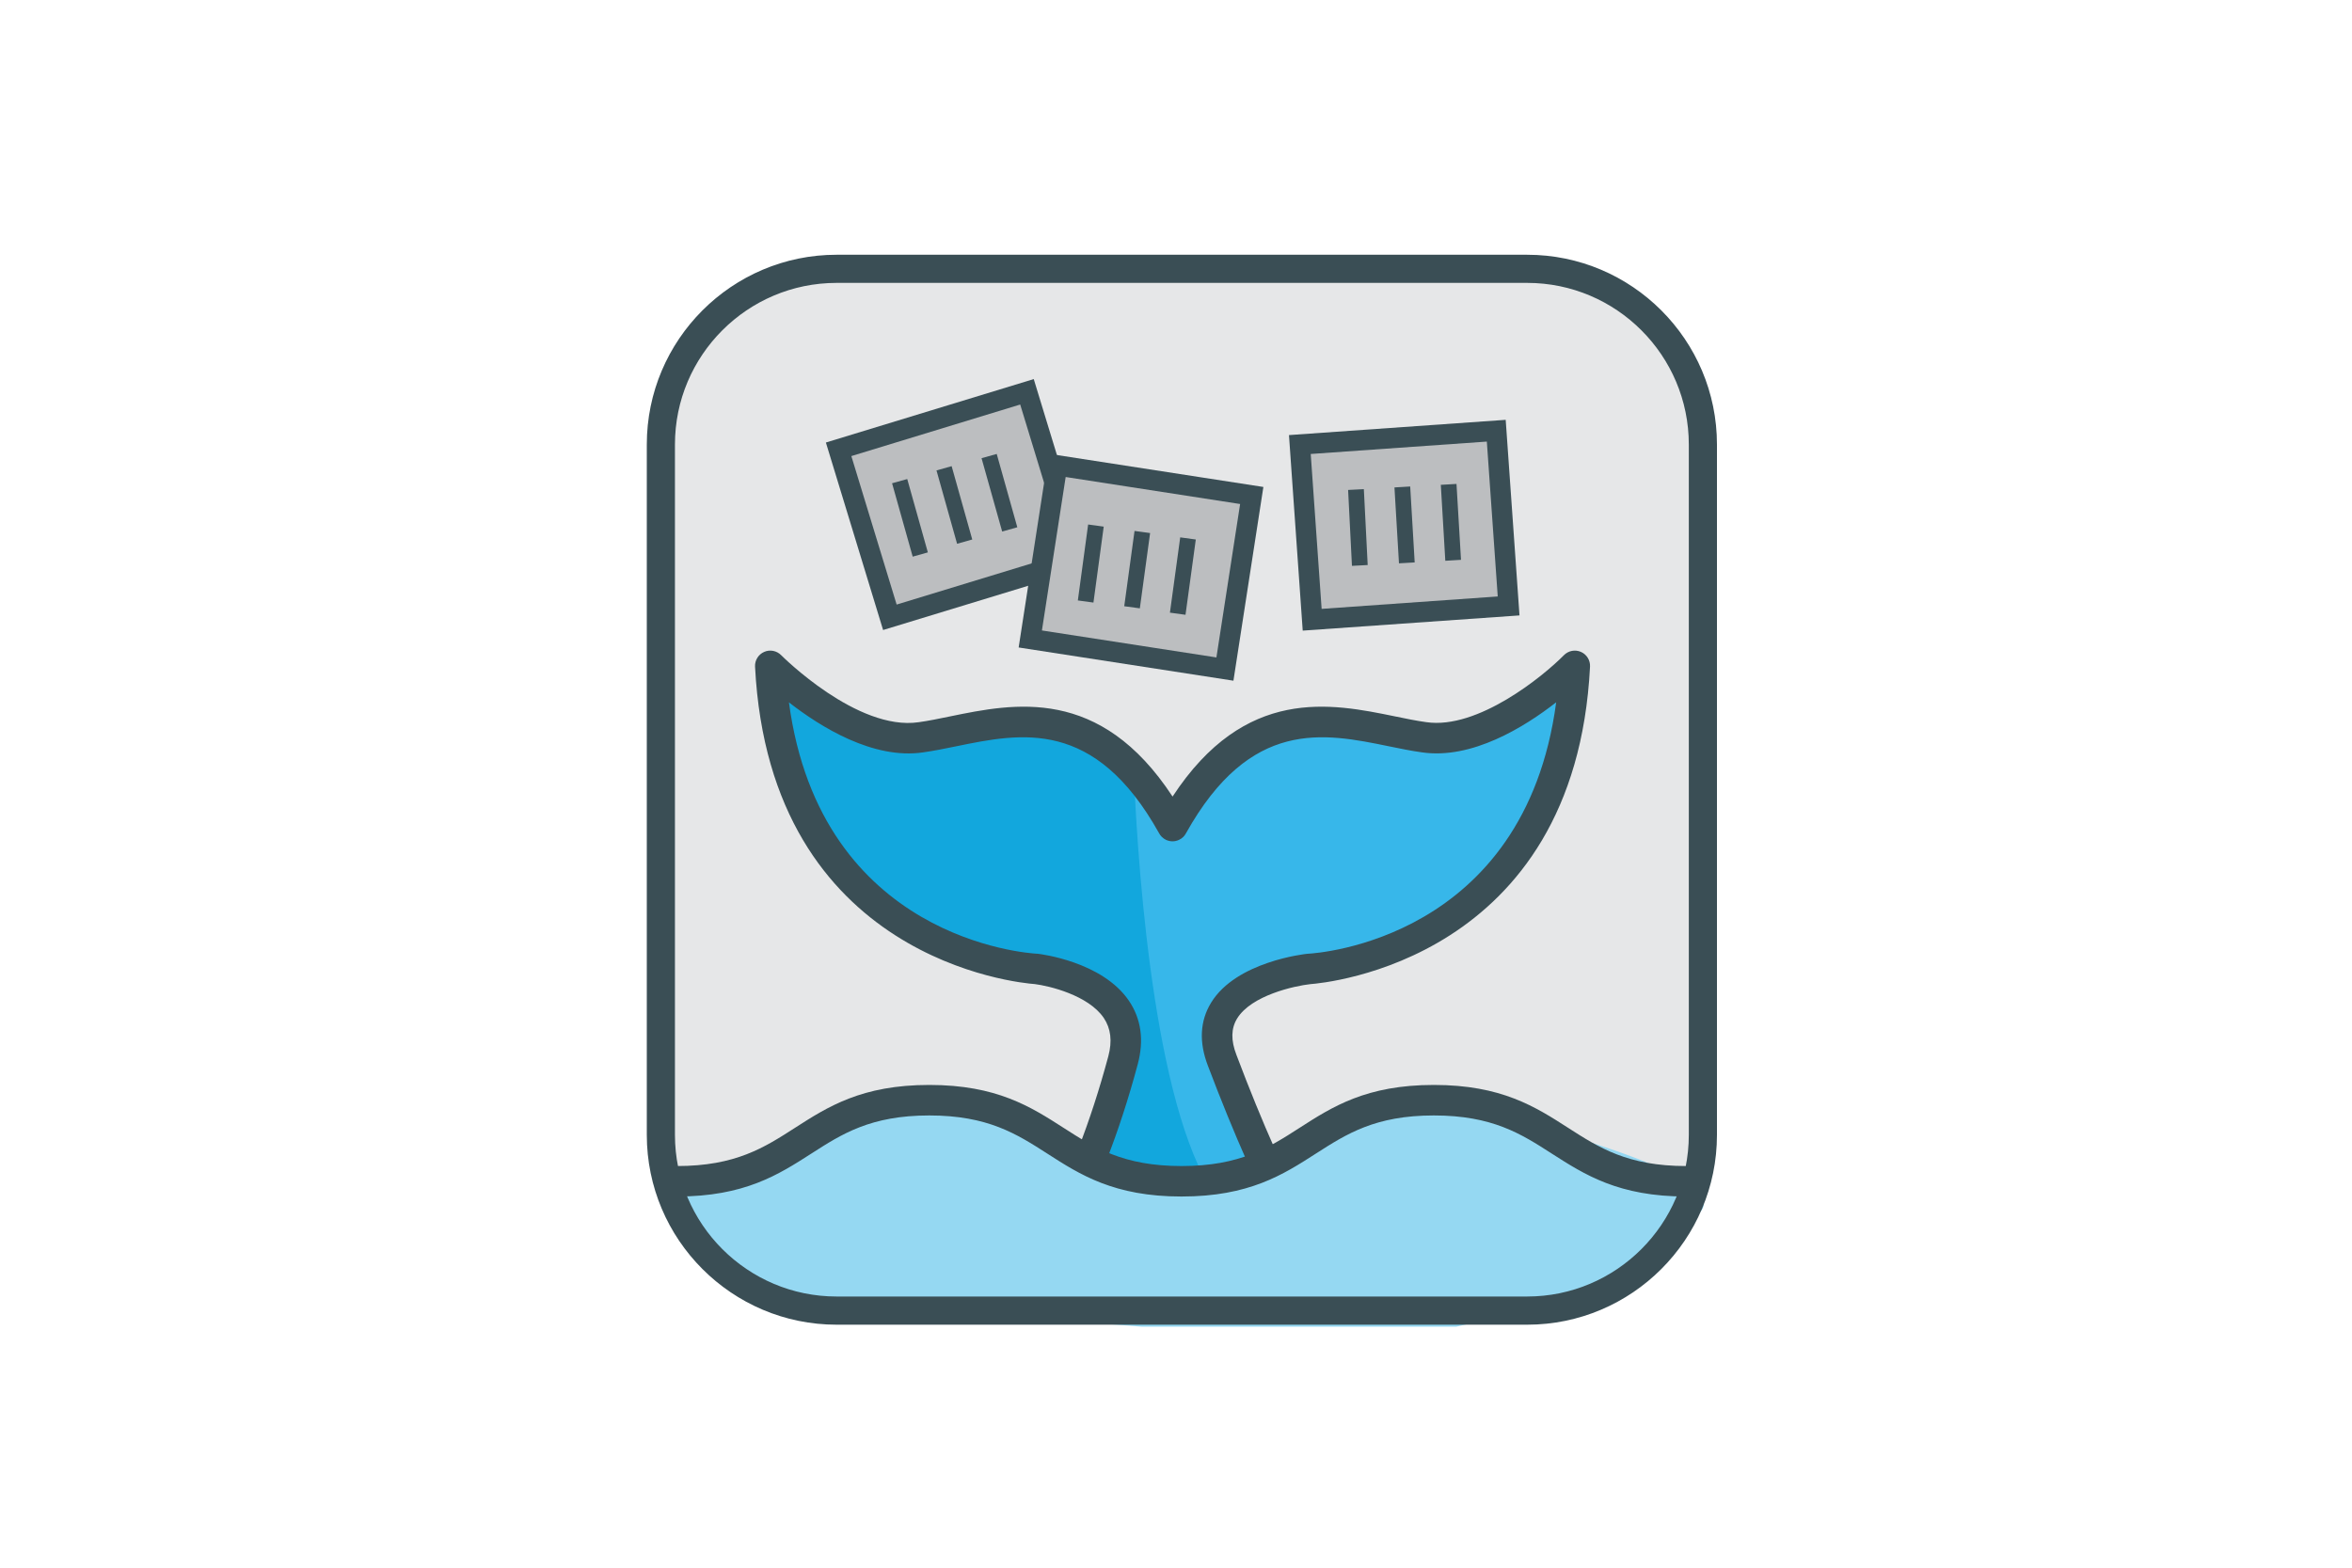 <?xml version="1.0" encoding="UTF-8"?>
<svg width="120px" height="80px" viewBox="0 0 120 80" version="1.1" xmlns="http://www.w3.org/2000/svg" xmlns:xlink="http://www.w3.org/1999/xlink">
    <title>Artboard 3</title>
    <g id="Artboard-3" stroke="none" stroke-width="1" fill="none" fill-rule="evenodd">
        <g id="Group-46" transform="translate(33, 13)">
            <g id="Group-31" transform="translate(0.718, 0.717)">
                <path d="M44.199,53.164 L8.965,53.164 C4.04,53.164 -4.29501012e-15,49.124 -4.29501012e-15,44.199 L-4.29501012e-15,8.965 C-4.29501012e-15,4.04 4.04,0 8.965,0 L44.199,0 C49.124,0 53.164,4.04 53.164,8.965 L53.164,44.199 C53.164,49.124 49.124,53.164 44.199,53.164" id="Fill-1" fill="#E6E7E8"></path>
                <path d="M30.606,45.251 C29.982,43.774 29.257,42.064 28.635,40.423 C27.09,36.385 33.07,35.761 33.07,35.761 C33.07,35.761 45.875,35.103 46.629,20.296 C46.629,20.296 42.524,24.465 38.945,23.94 C35.367,23.415 30.243,20.985 26.106,28.471 C21.935,20.985 16.846,23.447 13.267,23.94 C9.686,24.465 5.583,20.296 5.583,20.296 C6.34,35.137 19.145,35.761 19.145,35.761 C19.145,35.761 24.66,36.385 23.58,40.423 C23.086,42.263 22.562,43.839 22.035,45.183 L23.152,47.222 L24.66,48.404 L26.106,48.796 L27.059,48.796 L28.865,47.451 L30.178,45.677 L30.606,45.251 Z" id="Fill-3" fill="#12A7DD"></path>
                <path d="M38.848,23.939 C35.269,23.415 30.146,20.985 26.009,28.47 C25.416,27.387 24.792,26.5 24.135,25.811 C24.367,31.263 25.286,43.577 28.535,47.647 L28.734,47.482 L30.046,45.71 L30.506,45.251 C29.882,43.773 29.162,42.064 28.535,40.422 C26.993,36.384 32.97,35.76 32.97,35.76 C32.97,35.76 45.775,35.103 46.532,20.295 C46.532,20.262 42.46,24.433 38.848,23.939 Z" id="Fill-5" fill="#37B7EA"></path>
                <path d="M30.606,45.996 C30.309,45.996 30.024,45.825 29.896,45.535 C29.265,44.115 28.578,42.433 27.908,40.665 C27.446,39.461 27.504,38.375 28.077,37.444 C29.359,35.355 32.841,34.969 32.988,34.954 C33.003,34.952 33.017,34.952 33.032,34.952 C33.501,34.925 44.064,34.231 45.679,22.122 C44.059,23.387 41.376,25.048 38.832,24.676 C38.293,24.603 37.734,24.487 37.14,24.366 C33.829,23.687 30.079,22.918 26.791,28.805 C26.755,28.873 26.709,28.934 26.656,28.989 C26.588,29.057 26.508,29.11 26.426,29.146 C26.322,29.192 26.213,29.216 26.107,29.216 L26.104,29.216 C25.998,29.216 25.892,29.192 25.788,29.149 C25.703,29.11 25.623,29.054 25.555,28.987 C25.5,28.934 25.456,28.871 25.42,28.805 C22.137,22.918 18.384,23.687 15.074,24.366 C14.479,24.487 13.918,24.603 13.374,24.678 C10.835,25.05 8.152,23.387 6.534,22.125 C8.152,34.229 18.713,34.925 19.184,34.952 C19.201,34.952 19.218,34.954 19.233,34.954 C19.366,34.971 22.514,35.348 23.877,37.348 C24.506,38.271 24.658,39.364 24.33,40.593 C23.863,42.336 23.333,43.965 22.758,45.436 C22.601,45.834 22.149,46.033 21.75,45.876 C21.351,45.718 21.153,45.269 21.31,44.867 C21.863,43.45 22.374,41.876 22.828,40.189 C23.036,39.408 22.959,38.767 22.594,38.225 C21.803,37.065 19.801,36.591 19.073,36.501 C18.304,36.448 5.569,35.28 4.805,20.302 C4.788,19.98 4.975,19.68 5.27,19.55 C5.564,19.419 5.91,19.487 6.138,19.717 C6.176,19.755 10.009,23.6 13.154,23.138 C13.657,23.068 14.194,22.957 14.76,22.84 C18.014,22.173 22.398,21.274 26.107,26.932 C29.816,21.276 34.199,22.173 37.454,22.84 C38.02,22.957 38.556,23.068 39.052,23.135 C41.675,23.52 45.01,20.797 46.074,19.717 C46.301,19.487 46.647,19.419 46.942,19.55 C47.239,19.68 47.423,19.98 47.406,20.302 C46.644,35.309 33.863,36.451 33.138,36.504 C32.333,36.591 30.125,37.074 29.4,38.259 C29.09,38.765 29.078,39.371 29.364,40.111 C30.021,41.855 30.698,43.508 31.317,44.901 C31.491,45.295 31.315,45.755 30.921,45.929 C30.819,45.975 30.713,45.996 30.606,45.996" id="Fill-7" fill="#3A4E55"></path>
                <path d="M0.396,47.746 C0.396,47.746 5.815,45.183 10.575,42.427 C10.805,42.296 13.76,42.427 13.76,42.427 L16.354,42.427 C16.584,42.427 19.998,44.494 19.998,44.494 C19.998,44.494 23.547,46.136 24.169,46.3 C24.792,46.465 30.179,45.71 30.179,45.71 L34.152,43.476 L37.303,42.427 L43.478,43.476 C43.478,43.476 57.4,46.825 51.95,48.73 C51.621,48.829 49.123,51.653 48.831,51.883 C48.567,52.113 40.586,53.984 40.586,53.984 L24.531,53.984 L4.666,52.442 L0.396,47.746 Z" id="Fill-9" fill="#95D8F2"></path>
                <polygon id="Fill-11" fill="#37B7EA" points="9.068 9.21 18.677 6.278 21.296 14.854 11.685 17.784"></polygon>
                <path d="M9.57,9.478 L11.951,17.282 L20.793,14.587 L18.412,6.779 L9.57,9.478 Z M11.417,18.286 L8.566,8.943 L18.946,5.776 L21.797,15.118 L11.417,18.286 Z" id="Fill-13" fill="#3A4E55"></path>
                <path d="M28.273,11.133 C28.273,11.133 25.647,19.702 19.967,18.817 L28.766,20.263 L30.079,11.396 L28.273,11.133 Z" id="Fill-15" fill="#E0E1E2"></path>
                <polygon id="Fill-17" fill="#BCBEC0" points="9.068 9.21 18.677 6.278 21.296 14.854 11.685 17.784"></polygon>
                <path d="M9.718,9.557 L12.029,17.134 L20.646,14.506 L18.333,6.926 L9.718,9.557 Z M11.338,18.433 L8.419,8.865 L19.024,5.628 L21.945,15.198 L11.338,18.433 Z" id="Fill-19" fill="#3A4E55"></path>
                <polygon id="Fill-21" fill="#BCBEC0" points="32.6 8.967 42.622 8.261 43.25 17.205 33.228 17.909"></polygon>
                <path d="M33.156,9.45 L33.712,17.354 L42.697,16.721 L42.141,8.817 L33.156,9.45 Z M32.747,18.464 L32.046,8.486 L43.103,7.707 L43.807,17.688 L32.747,18.464 Z" id="Fill-23" fill="#3A4E55"></path>
                <polygon id="Fill-25" fill="#BCBEC0" points="20.218 10.031 30.148 11.567 28.777 20.426 18.847 18.89"></polygon>
                <path d="M19.441,18.456 L28.344,19.832 L29.553,12.003 L20.653,10.625 L19.441,18.456 Z M29.212,21.019 L18.254,19.324 L19.782,9.438 L30.74,11.133 L29.212,21.019 Z" id="Fill-27" fill="#3A4E55"></path>
                <path d="M52.311,47.342 C48.866,47.342 47.132,46.227 45.454,45.151 C43.899,44.15 42.429,43.205 39.438,43.205 C36.447,43.205 34.98,44.15 33.423,45.149 C31.747,46.227 30.013,47.342 26.565,47.342 C23.12,47.342 21.386,46.227 19.711,45.149 C18.154,44.15 16.684,43.205 13.695,43.205 C10.704,43.205 9.234,44.15 7.677,45.151 C6.001,46.227 4.268,47.342 0.822,47.342 C0.392,47.342 0.044,46.994 0.044,46.563 C0.044,46.135 0.392,45.787 0.822,45.787 C3.811,45.787 5.281,44.842 6.836,43.841 C8.514,42.763 10.247,41.648 13.695,41.648 C17.141,41.648 18.874,42.763 20.552,43.841 C22.107,44.842 23.577,45.787 26.565,45.787 C29.556,45.787 31.026,44.842 32.581,43.841 C34.257,42.763 35.99,41.648 39.438,41.648 C42.886,41.648 44.62,42.763 46.295,43.841 C47.852,44.842 49.322,45.787 52.311,45.787 C52.741,45.787 53.09,46.135 53.09,46.563 C53.09,46.994 52.741,47.342 52.311,47.342" id="Fill-29" fill="#3A4E55"></path>
            </g>
            <path d="M18.131,14.125 L17.079,10.382 L17.853,10.165 L18.904,13.907 L18.131,14.125 Z M15.831,14.749 L14.78,11.006 L15.553,10.788 L16.605,14.531 L15.831,14.749 Z M13.566,15.406 L12.514,11.661 L13.288,11.446 L14.339,15.189 L13.566,15.406 Z M40.74,15.617 L40.511,11.741 L41.311,11.695 L41.541,15.568 L40.74,15.617 Z M38.376,15.747 L38.146,11.874 L38.949,11.826 L39.178,15.701 L38.376,15.747 Z M35.977,15.876 L35.781,12.002 L36.584,11.961 L36.78,15.834 L35.977,15.876 Z M22.788,17.749 L21.992,17.641 L22.517,13.765 L23.312,13.874 L22.788,17.749 Z M25.155,18.044 L24.359,17.936 L24.884,14.094 L25.679,14.202 L25.155,18.044 Z M27.485,18.373 L26.69,18.264 L27.215,14.422 L28.01,14.531 L27.485,18.373 Z" id="Fill-32" fill="#3A4E55"></path>
            <g id="Group-38" fill="#3A4E55">
                <path d="M9.684,1.436 C5.136,1.436 1.436,5.136 1.436,9.684 L1.436,44.914 C1.436,49.462 5.136,53.162 9.684,53.162 L44.917,53.162 C49.462,53.162 53.164,49.462 53.164,44.914 L53.164,9.684 C53.164,5.136 49.462,1.436 44.917,1.436 L9.684,1.436 Z M44.917,54.6 L9.684,54.6 C4.345,54.6 0,50.256 0,44.914 L0,9.684 C0,4.343 4.345,0 9.684,0 L44.917,0 C50.256,0 54.6,4.343 54.6,9.684 L54.6,44.914 C54.6,50.256 50.256,54.6 44.917,54.6 L44.917,54.6 Z" id="Fill-33"></path>
            </g>
        </g>
    </g>
</svg>